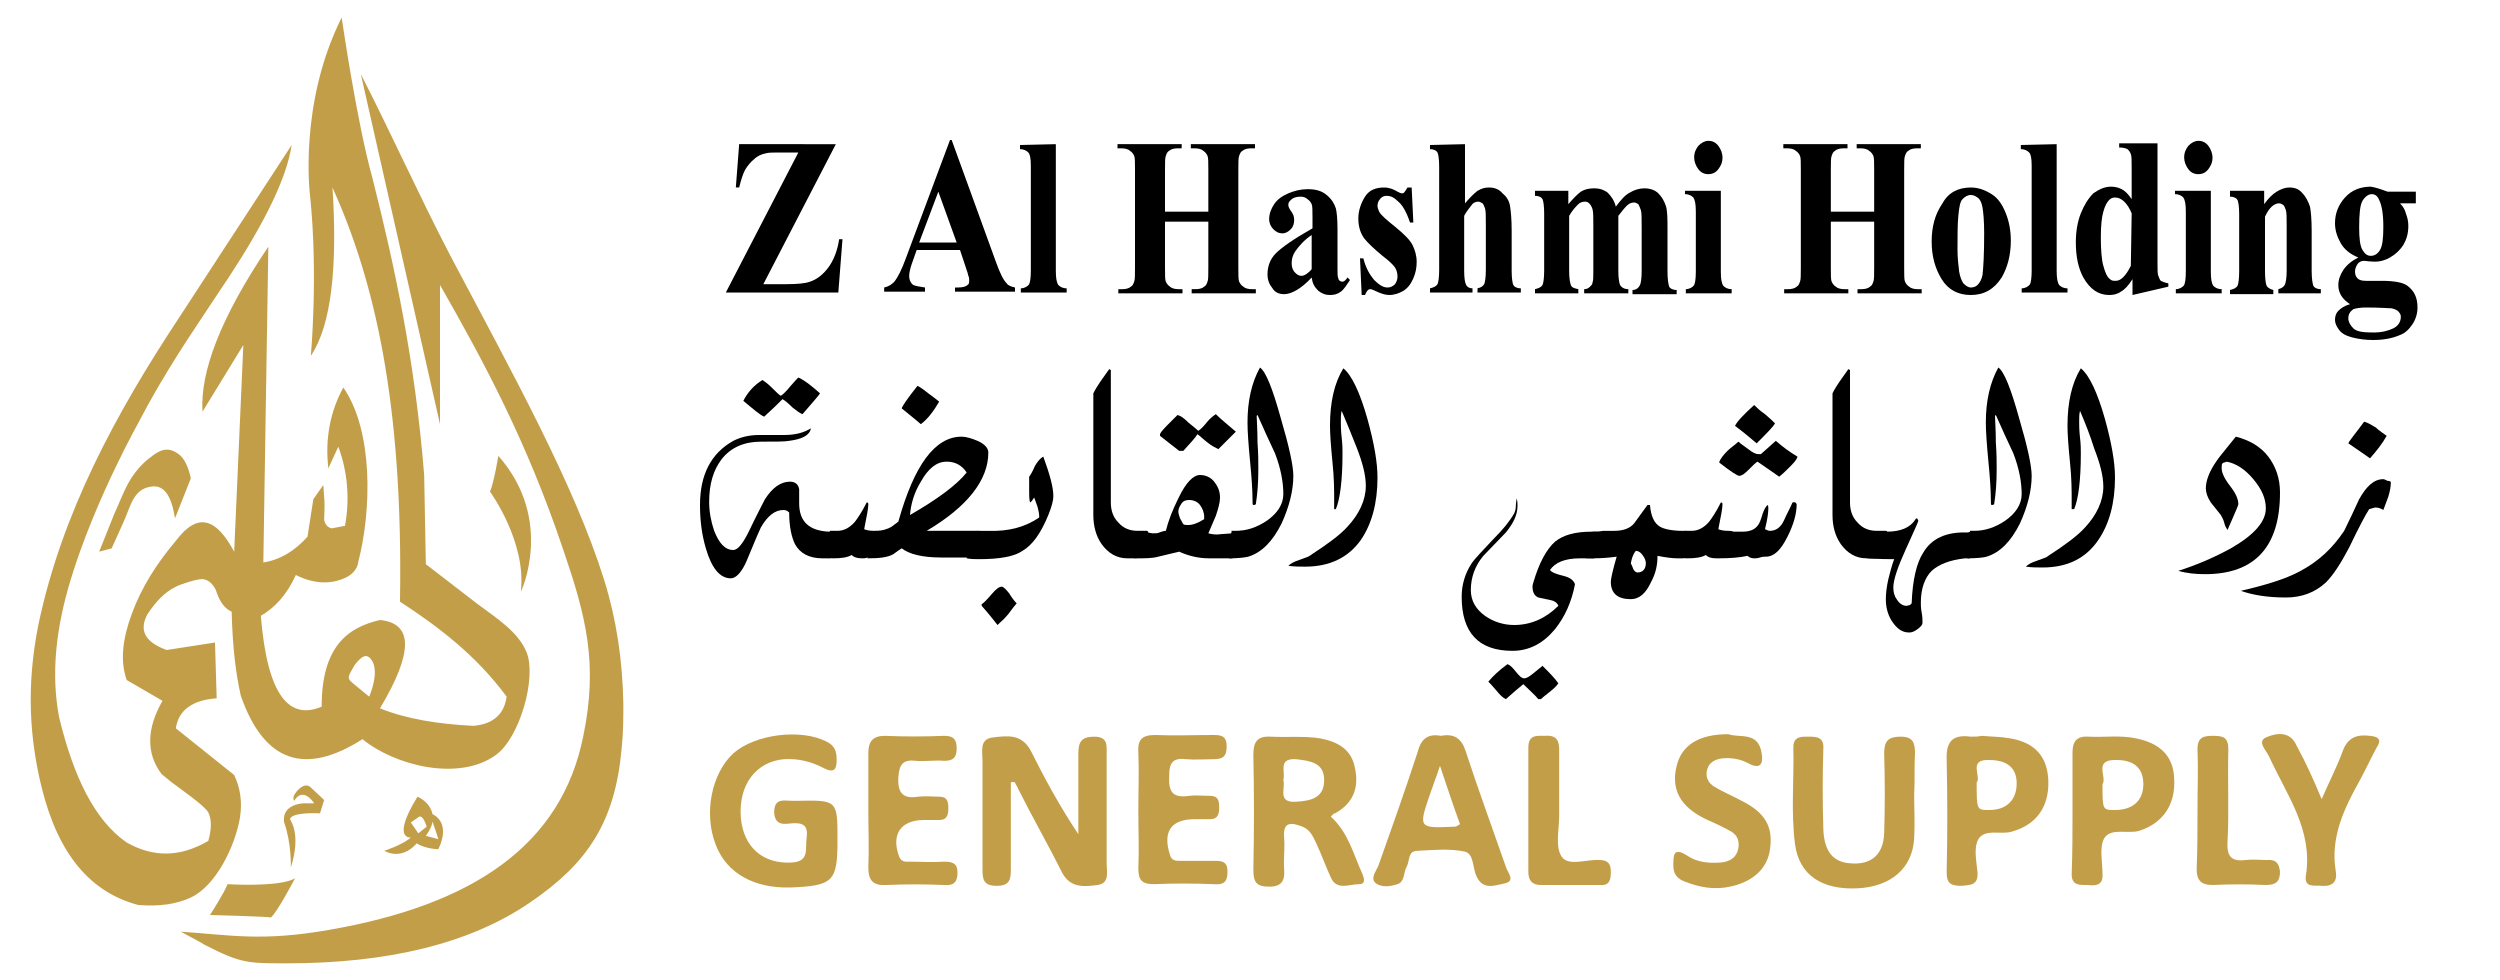 <?xml version="1.0" encoding="utf-8"?>
<!-- Generator: Adobe Illustrator 24.2.3, SVG Export Plug-In . SVG Version: 6.00 Build 0)  -->
<svg version="1.1" id="Layer_1" xmlns="http://www.w3.org/2000/svg" xmlns:xlink="http://www.w3.org/1999/xlink" x="0px" y="0px"
	 viewBox="0 0 300 117.6" style="enable-background:new 0 0 300 117.6;" xml:space="preserve">
<style type="text/css">
	.st0{fill-rule:evenodd;clip-rule:evenodd;fill:#C39E48;}
	.st1{fill:#C39E48;}
</style>
<g>
	<path d="M100.5,63.8V64c0,0.8-0.3,1.8-0.9,3h-0.9c-1.6,0-2.7-0.6-3.3-1.7c-0.4-0.8-0.7-2.1-0.7-3.8c-0.2-0.2-0.4-0.3-0.7-0.3
		c-1,0-1.9,0.7-2.7,2.1c-0.6,1.3-1.1,2.6-1.7,4s-1.3,2.1-1.9,2.1c-1.3,0-2.3-1.2-3-3.6c-0.5-1.7-0.7-3.4-0.7-5.2
		c0-3.6,1.3-6.2,4-7.7c0.8-0.4,1.8-0.7,3.1-0.7c0.3,0,0.8,0,1.5,0s1.1,0,1.5,0c1.4,0,2.4-0.3,3.2-0.8c-0.1,0.8-1,1.3-2.6,1.5
		C94.2,53,93.1,53,91.3,53c-2,0-3.6,0.7-4.7,2.1c-1,1.3-1.5,3-1.5,5.1c0,1.2,0.2,2.3,0.6,3.5C86.3,65.2,87,66,88,66
		c0.5,0,1.1-0.7,1.8-2.1c1.1-2.3,1.8-3.6,2-4c0.9-1.4,1.9-2.1,3-2.1c0.6,0,1,0.3,1.1,0.9c0,0,0,0.6,0,1.7c0,2.2,1.2,3.3,3.6,3.4
		C99.9,63.8,100.2,63.8,100.5,63.8z M98.4,47.2c-0.1,0.2-0.8,1-2.1,2.5c-0.3-0.1-0.7-0.4-1.2-0.8c-0.6-0.6-1-0.9-1.2-1
		c-0.5,0.5-1.2,1.2-2.2,2.1c-0.5-0.2-1.3-0.9-2.5-1.9c0.5-1,1.3-1.9,2.3-2.5c0.3,0.2,0.7,0.5,1.1,0.9c0.5,0.5,0.9,0.9,1.1,1
		c0.3-0.2,0.7-0.6,1.1-1.1c0.5-0.6,0.9-1,1-1.1C96.5,45.6,97.4,46.3,98.4,47.2z"/>
	<path d="M103.5,67c-0.6,0-1-0.1-1.3-0.4c-0.5,0.3-1.3,0.4-2.2,0.4c0,0-0.4,0-1.4-0.1c0.1-0.8,0.5-1.9,1-3.2c0.1,0,0.3,0,0.5,0
		s0.3,0,0.4,0c0.8,0,1.5-0.4,2.1-1.1c0.3-0.4,0.8-1.1,1.4-2.3c0.1,0,0.2,0,0.2,0.2c0,0.5-0.2,1.5-0.5,3c0.2,0.1,0.6,0.2,1.2,0.2
		s0.8,0.2,0.8,0.5c0,0.4-0.1,1-0.4,1.7c-0.2,0.7-0.4,1-0.5,1s-0.3,0-0.7,0C103.9,67,103.6,67,103.5,67z"/>
	<path d="M105,63.7c0.9,0,1.5-0.2,2-0.5c0.3-0.2,0.5-0.4,0.8-0.6c1.9-6.8,4.4-10.2,7.6-10.2c0.5,0,1.2,0.2,1.9,0.5
		c0.9,0.4,1.3,0.9,1.3,1.4c0,3.3-2.5,6.5-7.4,9.4h6c0.7,0,1.1,0.1,1.1,0.2c-0.1,1.1-0.5,2.1-1.1,3h-4.3c-2.2,0-3.8-0.4-4.7-1.1
		c-0.3,0.2-0.6,0.4-1,0.7c-0.7,0.4-1.7,0.5-3.1,0.5c0-0.4,0.1-0.9,0.4-1.7C104.8,64.3,105,63.8,105,63.7z M112.7,48.2
		c-0.7,1.2-1.4,2.1-2.2,2.7c0,0-0.8-0.7-2.3-1.9c0.1-0.3,0.7-1.2,1.9-2.7c0.4,0.2,0.8,0.5,1.3,0.9C112.2,47.8,112.6,48.1,112.7,48.2
		z M116,56.7c-0.6-0.9-1.4-1.3-2.4-1.3c-1.2,0-2.2,0.8-3.1,2.4c-0.8,1.3-1.2,2.7-1.3,4C112.5,59.9,114.8,58.2,116,56.7z"/>
	<path d="M117.5,67.1c-0.5,0-1,0-1.5-0.1c0.1-1.3,0.4-2.4,1.2-3.3h1.4c2.5,0.1,4.5-0.5,6.1-1.6v-0.2c0-0.3-0.1-0.7-0.2-1.1l-0.4-1.1
		c-0.2,0.3-0.3,0.5-0.5,0.6c-0.1-0.4-0.1-0.9-0.1-1.4v-1.7c0.1-0.1,0.4-0.6,0.7-1.3c0.3-0.5,0.6-0.9,1-1.1c0.8,2.2,1.2,3.7,1.2,4.7
		c0,0.6-0.2,1.3-0.6,2.3c-0.9,2.2-1.9,3.6-3.1,4.3C121.7,66.8,119.9,67.1,117.5,67.1z M122,72.4c-0.6,0.7-0.9,1.2-1.1,1.4
		c-0.4,0.5-0.9,0.9-1.2,1.2c-0.4-0.5-1-1.3-1.9-2.3v-0.2c0.2-0.1,0.6-0.5,1.2-1.2c0.5-0.6,0.9-0.9,1.2-0.9c0.2,0,0.5,0.3,0.9,0.8
		C121.4,71.7,121.7,72.1,122,72.4z"/>
	<path d="M136.4,67h-1.1c-1.3,0-2.3-0.6-3.1-1.7c-0.7-1-1-2.2-1-3.5c0-2.3,0-5,0-8.1c0-3,0-5.2,0-6.5c0.5-1,1.2-1.9,1.9-2.9l0.2,0.1
		c0,5.9,0,11.2,0,15.9c0,1,0.3,1.8,0.9,2.4c0.6,0.7,1.4,1,2.3,1c0,0,0.3,0,1.1,0c0.1,0,0.2,0.1,0.2,0.2
		C137.6,64.2,137.2,65.3,136.4,67z"/>
	<path d="M149,63.7c-0.3,1.6-0.7,2.7-1.1,3.3h-2.8c-1.3,0-2.5-0.3-3.6-0.8c-0.8,0.2-1.7,0.4-2.5,0.6c-0.7,0.2-1.6,0.2-2.5,0.2
		c-0.5,0-0.8-0.1-0.9-0.2c0.2-0.7,0.5-1.7,0.9-3c0.3,0,0.6,0,1,0.1c0.4,0,0.7,0.1,0.8,0.1c0.4,0,0.7,0,0.8-0.1
		c0.3-0.1,0.6-0.2,0.8-0.2c0.3-1.2,0.8-2.5,1.5-3.9c0.9-1.9,1.8-2.8,2.6-2.8c0.7,0,1.3,0.3,1.7,0.8s0.7,1.1,0.7,1.9
		c0,0.6-0.2,1.3-0.5,2.2c-0.3,0.7-0.6,1.4-0.9,2.1c0.4,0.1,0.9,0.2,1.5,0.1c1.1-0.1,1.6-0.1,1.4-0.1C148.5,63.7,148.8,63.7,149,63.7
		z M148.3,51.8c-0.5,0.5-1.2,1.2-2.1,2.1c-0.4-0.2-0.8-0.4-1.3-0.8c-0.4-0.3-0.8-0.7-1.2-1c-0.3,0.5-0.9,1.1-1.7,2h-0.5
		c-0.5-0.4-1.3-1-2.3-1.8c0-0.1,0-0.2,0-0.2c0-0.1,0.3-0.5,0.9-1.1c0.4-0.4,0.8-0.8,1.2-1.2c0.4,0.1,0.8,0.4,1.3,0.9
		c0.6,0.5,1,0.8,1.2,1c0.3-0.2,0.6-0.5,1-1s0.8-0.8,1.1-1C146.6,50.4,147.5,51.1,148.3,51.8L148.3,51.8z M144.5,62.3
		c0-0.1,0-0.2,0-0.3c0-0.5-0.2-1-0.5-1.4s-0.8-0.6-1.3-0.6c-0.4,0-0.7,0.1-0.9,0.4c-0.2,0.3-0.4,0.6-0.4,1c0,0.2,0.1,0.5,0.2,0.8
		c0.2,0.3,0.3,0.6,0.4,0.7c0.1,0.1,0.3,0.1,0.6,0.1C143.1,63,143.7,62.8,144.5,62.3z"/>
	<path d="M147.5,67l-0.1-0.5c0-0.4,0-0.8,0.1-1.4c0.2-0.8,0.3-1.3,0.3-1.4h0.5c1.3,0,2.5-0.4,3.7-1.2c1.3-0.9,2-2,2-3.2
		c0-1.4-0.3-3.1-1-4.9c-0.7-1.5-1.4-3-2.1-4.6l-0.1,0.1c0,0.5,0.1,1.6,0.1,3.2c0.1,1.3,0.1,2.4,0.1,3.2c0,1.6-0.1,2.9-0.3,4.2
		c-0.1,0.1-0.2,0.1-0.3,0.1s-0.1-0.2-0.1-0.7c0-1-0.1-2.6-0.3-4.6c-0.2-2.1-0.3-3.6-0.3-4.6c0-2.6,0.5-4.8,1.5-6.6
		c0.7,0.5,1.5,2.5,2.5,6.1c1,3.4,1.5,5.7,1.5,6.9c0,1.8-0.5,3.7-1.4,5.7c-1.1,2.2-2.4,3.5-4,4C149.4,66.9,148.6,67,147.5,67z"/>
	<path d="M161,49.3c-0.1,0.4-0.1,0.8-0.1,1.3c0,0.4,0,1,0.1,1.9c0.1,0.8,0.1,1.5,0.1,1.9c0,3.3-0.3,5.5-0.8,6.7h-0.2v-1.2
		c0-1,0-2.5-0.2-4.4c-0.2-2-0.3-3.5-0.3-4.4c0-2.8,0.5-5.1,1.6-6.9c1,0.8,2,2.9,2.9,6.1c0.8,2.9,1.2,5.2,1.2,7c0,3.1-0.7,5.6-2,7.5
		c-1.5,2.1-3.7,3.2-6.7,3.2c-0.6,0-1.3,0-2-0.1c0.3-0.3,0.7-0.5,1.3-0.7c0.8-0.3,1.2-0.4,1.4-0.6c2-1.3,3.5-2.4,4.4-3.4
		c1.4-1.5,2.2-3.2,2.2-4.9c0-1.3-0.4-2.8-1.1-4.6C162.2,52.2,161.6,50.7,161,49.3z"/>
	<path d="M192.4,64.2c0,0.5-0.1,1-0.4,1.4c-0.2,0.5-0.5,0.9-0.7,1.4h-1.7c-1.8,0-3,0.5-3.6,1.4c0.2,0.3,0.8,0.5,1.6,0.7
		s1.2,0.5,1.4,1c-0.4,2.1-1.2,3.9-2.4,5.4c-1.4,1.7-3.1,2.6-5.1,2.6c-4.1,0-6.1-2.2-6.1-6.5c0-1.4,0.4-2.8,1.2-4
		c0.4-0.6,1.3-1.5,2.6-2.9c1.2-1.2,2-2.2,2.5-3.1c0.1-0.2,0.2-0.5,0.2-0.9s0.1-0.7,0.1-0.9c0.1,0.3,0.1,0.6,0.1,0.9
		c0,1.1-0.5,2.1-1.4,3.2c-0.9,0.9-1.8,1.9-2.7,2.8c-1,1.2-1.5,2.6-1.5,4.1c0,1.3,0.6,2.3,1.7,3.1c1,0.7,2.2,1.1,3.5,1.1
		c2,0,3.8-0.8,5.3-2.3c-0.1-0.3-0.4-0.6-1-0.7c-0.9-0.2-1.4-0.3-1.4-0.3c-0.5-0.2-0.7-0.7-0.7-1.3c0-0.1,0-0.2,0.1-0.5
		c0.7-2.4,1.6-4,2.6-4.9c1-0.8,2.4-1.2,4.4-1.2C191.9,63.8,192.3,63.9,192.4,64.2z M187,82c-0.2,0.3-0.5,0.6-1,1s-0.9,0.7-1.1,0.9
		h-0.3c-0.4-0.5-1-1-1.8-1.8c-0.5,0.4-1.2,1-2.1,1.8c-0.4-0.2-0.7-0.5-1.1-1c-0.5-0.6-0.9-1-1-1.1c0.5-0.6,1.2-1.3,2.3-2.1
		c0.3,0.1,0.6,0.4,1,0.9s0.7,0.8,1,0.8s0.6-0.2,1.1-0.6c0.6-0.5,1-0.8,1.1-0.9C185.9,80.7,186.6,81.4,187,82z"/>
	<path d="M203.1,64c0,0.4-0.2,0.9-0.5,1.5c-0.4,0.7-0.6,1.2-0.6,1.5h-0.7c-0.6,0-1.4-0.1-2.4-0.3c0,1.1-0.2,2.1-0.8,3.2
		c-0.6,1.3-1.4,2-2.4,2c-1.6,0-2.4-0.7-2.4-2.1c0-0.3,0.2-1.3,0.7-3c-0.7,0.1-1.7,0.2-2.9,0.2c-0.6,0-0.9,0-1-0.1
		c0-0.5,0.1-1,0.3-1.6c0.2-0.5,0.4-1,0.7-1.5c0.3,0,0.7,0,1.3-0.1c0.6,0,1,0,1.3,0c1.1,0,1.9-0.3,2.4-0.9c0.5-0.7,1.1-1.5,1.6-2.2
		h0.3c0.1,1.3,0.5,2.2,1.2,2.6c0.5,0.3,1.5,0.5,2.7,0.5C202.8,63.7,203.1,63.8,203.1,64z M196.3,66.1L196.3,66.1
		c-0.4,0.5-0.5,1-0.6,1.5c0.1,0.2,0.2,0.4,0.3,0.7c0.1,0.2,0.3,0.4,0.5,0.4c0.6,0,1-0.4,1-1.1c0-0.3-0.1-0.6-0.4-1
		C196.9,66.3,196.6,66.1,196.3,66.1z"/>
	<path d="M206,67c-0.6,0-1-0.1-1.3-0.4c-0.5,0.3-1.3,0.4-2.2,0.4c0,0-0.4,0-1.4-0.1c0.1-0.8,0.5-1.9,1-3.2c0.1,0,0.3,0,0.5,0
		s0.3,0,0.4,0c0.8,0,1.5-0.4,2.1-1.1c0.3-0.4,0.8-1.1,1.4-2.3c0.1,0,0.2,0,0.2,0.2c0,0.5-0.2,1.5-0.5,3c0.2,0.1,0.6,0.2,1.2,0.2
		c0.6,0,0.8,0.2,0.8,0.5c0,0.4-0.1,1-0.4,1.7c-0.2,0.7-0.4,1-0.5,1s-0.3,0-0.7,0C206.3,67,206,67,206,67z"/>
	<path d="M215.6,60.5c0,1.2-0.4,2.5-1.1,3.9c-0.8,1.6-1.6,2.4-2.6,2.4c-0.2,0-0.4,0-0.7,0.1s-0.5,0.1-0.7,0.1
		c-0.3,0-0.6-0.1-0.8-0.3c-0.9,0.2-2,0.3-3.5,0.3c0.2-1,0.6-2.1,1.3-3.2c0.2,0,0.4,0,0.8,0c0.3,0,0.6,0,0.8,0c0.8,0,1.4-0.2,1.8-0.7
		c0.2-0.2,0.4-0.7,0.6-1.4c0.2-0.6,0.4-0.9,0.6-1.1c0.1,0.1,0.1,0.2,0.1,0.4c0,0.5-0.1,1.3-0.4,2.5c0.2,0.1,0.4,0.2,0.6,0.2
		c0.7,0,1.3-0.4,1.7-1.3c0.3-0.7,0.7-1.4,1-2.1C215.4,60.2,215.5,60.3,215.6,60.5z M215.7,54.8c-0.1,0.4-0.5,0.8-1,1.3
		c-0.4,0.4-0.8,0.8-1.2,1.1c-0.6-0.4-1.4-1-2.6-1.8c-0.2,0.1-0.5,0.4-1.1,1c-0.5,0.5-0.8,0.7-1.1,0.7c-0.2,0-1-0.5-2.4-1.6
		c0.1-0.4,0.5-0.9,1-1.4c0.4-0.4,0.9-0.7,1.3-1.1c0.1,0.1,0.5,0.4,1.2,0.9c0.5,0.4,0.9,0.6,1.2,0.6h0.3c0.1-0.1,0.7-0.6,1.8-1.6
		C213.9,53.6,214.7,54.2,215.7,54.8z M213,50.8c-0.2,0.4-1,1.2-2.2,2.4c-0.6-0.5-1.4-1.2-2.6-2.1c0.3-0.6,1.1-1.4,2.3-2.5
		c0.3,0.3,0.7,0.7,1.3,1.1C212.4,50.2,212.8,50.6,213,50.8z"/>
	<path d="M225.1,67H224c-1.3,0-2.3-0.6-3.1-1.7c-0.7-1-1-2.2-1-3.5c0-2.3,0-5,0-8.1c0-3,0-5.2,0-6.5c0.5-1,1.2-1.9,1.9-2.9l0.2,0.1
		c0,5.9,0,11.2,0,15.9c0,1,0.3,1.8,0.9,2.4c0.6,0.7,1.4,1,2.3,1c0,0,0.3,0,1.1,0c0.1,0,0.2,0.1,0.2,0.2
		C226.4,64.2,226,65.3,225.1,67z"/>
	<path d="M237.4,63.8c0,0.4-0.4,1.4-1,3.2h-0.6c-1.8,0.2-3.1,0.7-4,1.5c-0.8,0.8-1.3,2.1-1.3,3.8c0,0.3,0,0.7,0.1,1.2
		s0.1,0.9,0.1,1.2c0,0.3-0.2,0.5-0.6,0.8c-0.4,0.3-0.7,0.4-1,0.4c-0.9,0-1.5-0.5-2.1-1.4c-0.5-0.8-0.7-1.7-0.7-2.6
		c0-0.7,0.1-1.5,0.3-2.4c0.2-0.8,0.4-1.6,0.7-2.4c-0.6,0-1.7,0-3.2-0.1c0-0.4,0.3-1.5,0.9-3.2c0.2,0,0.4,0,0.7,0s0.6,0,0.7,0
		c1.7,0,2.8-0.5,3.4-1.4c0.1-0.2,0.2-0.2,0.2-0.2c0.1,0,0.1,0.1,0.2,0.3c0,0.1-0.5,1.2-1.5,3.4s-1.5,3.7-1.5,4.6
		c0,0.5,0.1,1,0.4,1.4c0.3,0.5,0.7,0.8,1.2,0.8l0.4-0.1l0.2-0.2c0.1-2.8,0.6-4.9,1.4-6.1c1-1.7,2.8-2.5,5.3-2.4
		C236.9,63.7,237.2,63.7,237.4,63.8z"/>
	<path d="M236.1,67l-0.1-0.5c0-0.4,0-0.8,0.1-1.4c0.2-0.8,0.3-1.3,0.3-1.4h0.5c1.3,0,2.5-0.4,3.7-1.2c1.3-0.9,2-2,2-3.2
		c0-1.4-0.3-3.1-1-4.9c-0.7-1.5-1.4-3-2.1-4.6l-0.1,0.1c0,0.5,0.1,1.6,0.1,3.2c0.1,1.3,0.1,2.4,0.1,3.2c0,1.6-0.1,2.9-0.3,4.2
		c-0.1,0.1-0.2,0.1-0.3,0.1s-0.1-0.2-0.1-0.7c0-1-0.1-2.6-0.3-4.6c-0.2-2.1-0.3-3.6-0.3-4.6c0-2.6,0.5-4.8,1.5-6.6
		c0.7,0.5,1.5,2.5,2.5,6.1c1,3.4,1.5,5.7,1.5,6.9c0,1.8-0.5,3.7-1.4,5.7c-1.1,2.2-2.4,3.5-4,4C238.1,66.9,237.2,67,236.1,67z"/>
	<path d="M249.6,49.3c-0.1,0.4-0.1,0.8-0.1,1.3c0,0.4,0,1,0.1,1.9c0.1,0.8,0.1,1.5,0.1,1.9c0,3.3-0.3,5.5-0.8,6.7h-0.3v-1.2
		c0-1,0-2.5-0.2-4.4c-0.2-2-0.3-3.5-0.3-4.4c0-2.8,0.5-5.1,1.6-6.9c1,0.8,2,2.9,2.9,6.1c0.8,2.9,1.2,5.2,1.2,7c0,3.1-0.7,5.6-2,7.5
		c-1.5,2.2-3.7,3.3-6.7,3.3c-0.6,0-1.3,0-2-0.1c0.3-0.3,0.7-0.5,1.3-0.7c0.8-0.3,1.2-0.4,1.4-0.6c2-1.3,3.5-2.4,4.4-3.4
		c1.4-1.5,2.2-3.2,2.2-4.9c0-1.3-0.4-2.8-1.1-4.6C250.8,52.2,250.2,50.7,249.6,49.3z"/>
	<path d="M273.6,59.1c0,6.5-3,9.8-9,9.8c-1.1,0-2.2-0.1-3.2-0.4c2.2-0.7,4.3-1.6,6.3-2.7c2.8-1.6,4.2-3.2,4.2-4.8
		c0-1.2-0.5-2.3-1.5-3.5s-2.1-1.9-3.2-2.1c-0.2,0.1-0.4,0.1-0.5,0.2s-0.1,0.3-0.1,0.6c0,0.5,0.3,1.2,1,2.1c0.7,0.9,1,1.6,1,2.2
		c0,0.1-0.2,0.6-0.6,1.5s-0.6,1.4-0.7,1.6c-0.1-0.2-0.3-0.4-0.4-0.9c-0.1-0.4-0.3-0.7-0.4-0.9c-0.4-0.5-0.8-1-1.2-1.5
		c-0.4-0.6-0.6-1.2-0.6-1.7c0-0.9,0.4-2,1.3-3.3c0.4-0.6,1.2-1.5,2.3-2.9c1.6,0.4,3,1.2,3.9,2.4S273.6,57.4,273.6,59.1z"/>
	<path d="M286.9,57.9c0,0.5-0.1,1-0.3,1.7c-0.2,0.5-0.4,1.1-0.6,1.6c-0.3-0.2-0.6-0.3-1-0.3l-0.7,0.2c-0.4,0.6-1.2,2.1-2.4,4.6
		c-1,1.9-1.9,3.3-2.8,4.2c-1.3,1.2-2.9,1.8-4.8,1.8c-2.2,0-4-0.3-5.4-0.8c3-0.7,5.3-1.4,7-2.3c2.3-1.2,4-2.8,5.4-4.9
		c0.6-1.2,1.2-2.5,1.8-3.8c0.9-1.6,1.8-2.4,2.9-2.4c0.1,0,0.3,0.1,0.5,0.2C286.8,57.7,286.9,57.8,286.9,57.9z M286.4,52.3
		c-0.5,0.9-1.2,1.8-2,2.7c-0.4-0.3-1.3-0.9-2.6-1.8c0.1-0.3,0.8-1.1,1.9-2.6c0.4,0.1,0.9,0.4,1.4,0.7C285.5,51.7,286,52,286.4,52.3z
		"/>
</g>
<g>
	<g>
		<path d="M100.3,17.3l-8.7,16.8h2.8c1.3,0,2.3-0.1,2.8-0.3c0.9-0.3,1.6-0.9,2.2-1.7s1.1-2,1.3-3.4h0.4l-0.5,6.4H87.1l8.7-16.8h-2.2
			c-0.8,0-1.4,0-1.7,0.1c-0.5,0.1-1,0.3-1.4,0.7c-0.4,0.3-0.8,0.8-1.1,1.3c-0.3,0.6-0.5,1.3-0.7,2.1h-0.4l0.4-5.2
			C88.7,17.3,100.3,17.3,100.3,17.3z"/>
		<path d="M115.2,30H110l-0.6,1.7c-0.2,0.6-0.3,1.1-0.3,1.4c0,0.5,0.2,0.9,0.5,1.1c0.2,0.1,0.7,0.2,1.4,0.3V35h-4.9v-0.5
			c0.5-0.1,1-0.4,1.3-0.8c0.3-0.4,0.8-1.3,1.3-2.7l5.3-14.2h0.2l5.3,14.6c0.5,1.4,0.9,2.2,1.3,2.6c0.2,0.3,0.6,0.4,1,0.5V35h-7.2
			v-0.5h0.3c0.6,0,1-0.1,1.2-0.3c0.2-0.1,0.2-0.3,0.2-0.6c0-0.2,0-0.3-0.1-0.5c0-0.1-0.1-0.4-0.3-1L115.2,30z M114.8,29.1l-2.2-6.1
			l-2.3,6.1H114.8z"/>
		<path d="M126.7,17.3v15.2c0,0.9,0.1,1.4,0.3,1.7c0.2,0.2,0.5,0.4,1,0.4v0.5h-5.5v-0.5c0.4,0,0.8-0.2,1-0.5
			c0.1-0.2,0.2-0.7,0.2-1.6V19.9c0-0.9-0.1-1.4-0.3-1.6c-0.2-0.2-0.5-0.4-1-0.4v-0.5L126.7,17.3L126.7,17.3z"/>
		<path d="M139.8,26.6v5.5c0,0.9,0,1.5,0.1,1.7s0.2,0.4,0.5,0.6c0.2,0.2,0.6,0.3,1,0.3h0.5v0.5h-7.7v-0.5h0.5c0.4,0,0.8-0.1,1-0.3
			c0.2-0.1,0.3-0.3,0.4-0.6c0.1-0.2,0.1-0.8,0.1-1.7V20.4c0-0.9,0-1.5-0.1-1.7s-0.2-0.4-0.5-0.6c-0.2-0.2-0.6-0.3-1-0.3h-0.5v-0.5
			h7.7v0.5h-0.5c-0.4,0-0.8,0.1-1,0.3c-0.2,0.1-0.3,0.3-0.4,0.6c-0.1,0.2-0.1,0.8-0.1,1.7v5h5.2v-5c0-0.9,0-1.5-0.1-1.7
			s-0.2-0.4-0.5-0.6c-0.2-0.2-0.6-0.3-1-0.3h-0.5v-0.5h7.7v0.5h-0.5c-0.4,0-0.8,0.1-1,0.3c-0.2,0.1-0.3,0.3-0.4,0.6
			c-0.1,0.2-0.1,0.8-0.1,1.7v11.7c0,0.9,0,1.5,0.1,1.7s0.2,0.4,0.5,0.6c0.2,0.2,0.6,0.3,1,0.3h0.5v0.5H143v-0.5h0.5
			c0.4,0,0.8-0.1,1-0.3c0.2-0.1,0.3-0.3,0.4-0.6c0.1-0.2,0.1-0.8,0.1-1.7v-5.5C145,26.6,139.8,26.6,139.8,26.6z"/>
		<path d="M157.4,33.3c-1.2,1.3-2.4,2-3.3,2c-0.6,0-1.1-0.2-1.4-0.7c-0.4-0.5-0.6-1-0.6-1.7c0-0.9,0.3-1.8,1-2.5s2.1-1.7,4.4-3v-1.2
			c0-0.9,0-1.5-0.1-1.7s-0.2-0.4-0.5-0.6c-0.2-0.2-0.5-0.3-0.8-0.3c-0.5,0-0.9,0.1-1.2,0.4c-0.2,0.2-0.3,0.3-0.3,0.6
			c0,0.2,0.1,0.4,0.3,0.7c0.3,0.4,0.4,0.7,0.4,1.1s-0.1,0.8-0.4,1.1s-0.6,0.5-1,0.5c-0.5,0-0.8-0.2-1.1-0.5s-0.5-0.7-0.5-1.2
			c0-0.6,0.2-1.2,0.6-1.8c0.4-0.6,1-1,1.7-1.3s1.5-0.5,2.3-0.5c1,0,1.7,0.2,2.3,0.7s0.9,1,1.1,1.6c0.1,0.4,0.2,1.2,0.2,2.5v4.8
			c0,0.6,0,0.9,0.1,1.1c0,0.1,0.1,0.3,0.2,0.3c0.1,0.1,0.2,0.1,0.3,0.1c0.2,0,0.4-0.2,0.6-0.5l0.3,0.3c-0.4,0.6-0.7,1.1-1.1,1.4
			c-0.4,0.3-0.8,0.4-1.3,0.4c-0.6,0-1-0.2-1.4-0.5C157.7,34.4,157.5,34,157.4,33.3z M157.4,32.3v-4.1c-0.9,0.6-1.5,1.3-2,2
			c-0.3,0.5-0.4,0.9-0.4,1.4c0,0.4,0.1,0.8,0.4,1.1c0.2,0.2,0.4,0.4,0.8,0.4C156.5,33.1,157,32.8,157.4,32.3z"/>
		<path d="M169.4,22.5l0.2,4.2h-0.4c-0.4-1.2-0.9-2.1-1.4-2.5c-0.5-0.5-0.9-0.7-1.4-0.7c-0.3,0-0.6,0.1-0.8,0.4
			c-0.2,0.2-0.3,0.5-0.3,0.8c0,0.2,0.1,0.5,0.2,0.7c0.2,0.4,0.9,1,1.9,1.8c1.1,0.9,1.8,1.6,2.1,2.2s0.5,1.3,0.5,2
			c0,0.7-0.1,1.3-0.4,2s-0.7,1.2-1.2,1.5s-1.1,0.5-1.7,0.5c-0.5,0-1.1-0.2-1.9-0.6c-0.2-0.1-0.4-0.1-0.4-0.1c-0.2,0-0.4,0.2-0.6,0.7
			h-0.4l-0.2-4.4h0.4c0.3,1.2,0.8,2,1.3,2.6c0.6,0.6,1.1,0.9,1.6,0.9c0.3,0,0.6-0.1,0.9-0.4c0.2-0.3,0.3-0.6,0.3-0.9
			c0-0.4-0.1-0.8-0.3-1.1s-0.7-0.8-1.5-1.4c-1.1-0.9-1.8-1.6-2.2-2.1c-0.5-0.7-0.7-1.5-0.7-2.4s0.3-1.8,0.8-2.6s1.3-1.1,2.3-1.1
			c0.6,0,1.1,0.2,1.6,0.5c0.2,0.1,0.4,0.2,0.5,0.2s0.2,0,0.3-0.1s0.2-0.3,0.4-0.6C168.9,22.5,169.4,22.5,169.4,22.5z"/>
		<path d="M175.8,17.3v7.1c0.6-0.7,1.1-1.2,1.5-1.5c0.5-0.3,0.9-0.4,1.4-0.4c0.6,0,1.2,0.2,1.6,0.7c0.5,0.4,0.8,0.9,0.9,1.5
			c0.1,0.6,0.2,1.6,0.2,3v4.8c0,0.9,0.1,1.5,0.2,1.7c0.1,0.2,0.4,0.4,0.9,0.4v0.5h-5.2v-0.5c0.4-0.1,0.6-0.2,0.8-0.5
			c0.1-0.2,0.2-0.8,0.2-1.7v-5.5c0-1,0-1.6-0.1-1.9s-0.2-0.5-0.3-0.6c-0.2-0.1-0.3-0.2-0.5-0.2c-0.3,0-0.6,0.1-0.8,0.4
			s-0.6,0.7-0.9,1.3v6.6c0,0.9,0.1,1.4,0.2,1.6c0.1,0.3,0.4,0.5,0.8,0.5v0.5h-5.1v-0.5c0.4-0.1,0.7-0.2,0.9-0.5
			c0.1-0.2,0.2-0.8,0.2-1.7V20c0-0.9-0.1-1.5-0.2-1.7c-0.1-0.2-0.4-0.4-0.9-0.4v-0.5L175.8,17.3L175.8,17.3z"/>
		<path d="M188.2,22.9v1.6c0.6-0.7,1.1-1.2,1.5-1.5c0.5-0.3,1-0.4,1.6-0.4c0.7,0,1.2,0.2,1.6,0.5c0.4,0.4,0.8,0.9,1,1.7
			c0.6-0.8,1.1-1.4,1.7-1.7c0.5-0.3,1.1-0.5,1.7-0.5c0.7,0,1.3,0.2,1.7,0.6s0.7,0.9,0.9,1.5s0.2,1.6,0.2,2.9v5
			c0,0.9,0.1,1.5,0.2,1.8c0.1,0.2,0.4,0.4,0.9,0.4v0.5h-5.3v-0.5c0.4,0,0.7-0.2,0.9-0.6c0.1-0.2,0.2-0.8,0.2-1.6v-5.3
			c0-1.1,0-1.8-0.1-2.1c-0.1-0.3-0.2-0.5-0.3-0.7c-0.2-0.1-0.3-0.2-0.5-0.2c-0.3,0-0.6,0.1-0.9,0.4s-0.6,0.7-1,1.2v6.6
			c0,0.9,0.1,1.4,0.2,1.7c0.2,0.3,0.5,0.5,1,0.5v0.5h-5.3v-0.5c0.3,0,0.5-0.1,0.7-0.3s0.3-0.3,0.3-0.5c0.1-0.2,0.1-0.7,0.1-1.4v-5.3
			c0-1.1,0-1.8-0.1-2.1c-0.1-0.3-0.2-0.5-0.4-0.7s-0.4-0.2-0.5-0.2c-0.3,0-0.6,0.1-0.8,0.3c-0.3,0.3-0.7,0.7-1.1,1.4v6.6
			c0,0.9,0.1,1.4,0.2,1.7c0.1,0.3,0.4,0.4,0.9,0.5v0.5h-5.2v-0.5c0.4-0.1,0.7-0.2,0.9-0.5c0.1-0.2,0.2-0.8,0.2-1.7v-6.9
			c0-0.9-0.1-1.5-0.2-1.7c-0.1-0.2-0.4-0.4-0.9-0.4v-0.6C184.2,22.9,188.2,22.9,188.2,22.9z"/>
		<path d="M206.5,22.9v9.7c0,0.9,0.1,1.4,0.3,1.7c0.2,0.2,0.5,0.4,1,0.4v0.5h-5.5v-0.5c0.4,0,0.8-0.2,1-0.5c0.1-0.2,0.2-0.7,0.2-1.6
			v-7.2c0-0.9-0.1-1.4-0.3-1.7c-0.2-0.2-0.5-0.4-1-0.4v-0.4C202.2,22.9,206.5,22.9,206.5,22.9z M205,16.9c0.5,0,0.9,0.2,1.2,0.6
			s0.5,0.9,0.5,1.4c0,0.6-0.2,1-0.5,1.4s-0.7,0.6-1.2,0.6s-0.9-0.2-1.2-0.6s-0.5-0.9-0.5-1.4c0-0.6,0.2-1,0.5-1.4
			C204.2,17.1,204.6,16.9,205,16.9z"/>
		<path d="M219.7,26.6v5.5c0,0.9,0,1.5,0.1,1.7s0.2,0.4,0.5,0.6c0.2,0.2,0.6,0.3,1,0.3h0.5v0.5h-7.7v-0.5h0.5c0.4,0,0.8-0.1,1-0.3
			c0.2-0.1,0.3-0.3,0.4-0.6c0.1-0.2,0.1-0.8,0.1-1.7V20.4c0-0.9,0-1.5-0.1-1.7s-0.2-0.4-0.5-0.6c-0.2-0.2-0.6-0.3-1-0.3H214v-0.5
			h7.7v0.5h-0.5c-0.4,0-0.8,0.1-1,0.3c-0.2,0.1-0.3,0.3-0.4,0.6c-0.1,0.2-0.1,0.8-0.1,1.7v5h5.2v-5c0-0.9,0-1.5-0.1-1.7
			s-0.2-0.4-0.5-0.6c-0.2-0.2-0.6-0.3-1-0.3h-0.5v-0.5h7.7v0.5H230c-0.4,0-0.8,0.1-1,0.3c-0.2,0.1-0.3,0.3-0.4,0.6
			c-0.1,0.2-0.1,0.8-0.1,1.7v11.7c0,0.9,0,1.5,0.1,1.7s0.2,0.4,0.5,0.6c0.2,0.2,0.6,0.3,1,0.3h0.5v0.5h-7.7v-0.5h0.5
			c0.4,0,0.8-0.1,1-0.3c0.2-0.1,0.3-0.3,0.4-0.6c0.1-0.2,0.1-0.8,0.1-1.7v-5.5C224.9,26.6,219.7,26.6,219.7,26.6z"/>
		<path d="M236.5,22.5c0.9,0,1.7,0.3,2.5,0.8s1.3,1.3,1.7,2.3s0.6,2.1,0.6,3.3c0,1.7-0.4,3.2-1.1,4.4c-0.9,1.4-2.1,2.1-3.7,2.1
			c-1.5,0-2.7-0.6-3.5-1.9c-0.8-1.3-1.2-2.8-1.2-4.5c0-1.8,0.4-3.3,1.3-4.6C233.8,23.1,235,22.5,236.5,22.5z M236.5,23.4
			c-0.4,0-0.7,0.2-1,0.5s-0.4,1-0.5,2s-0.1,2.4-0.1,4.1c0,0.9,0.1,1.8,0.2,2.6c0.1,0.6,0.3,1.1,0.5,1.4c0.3,0.3,0.6,0.5,0.9,0.5
			c0.3,0,0.6-0.1,0.8-0.3c0.3-0.3,0.5-0.7,0.6-1.2c0.1-0.8,0.2-2.5,0.2-5c0-1.5-0.1-2.5-0.2-3.1c-0.1-0.6-0.3-1-0.6-1.2
			C237,23.5,236.8,23.4,236.5,23.4z"/>
		<path d="M246.8,17.3v15.2c0,0.9,0.1,1.4,0.3,1.7c0.2,0.2,0.5,0.4,1,0.4v0.5h-5.5v-0.5c0.4,0,0.8-0.2,1-0.5
			c0.1-0.2,0.2-0.7,0.2-1.6V19.9c0-0.9-0.1-1.4-0.3-1.6s-0.5-0.4-1-0.4v-0.5L246.8,17.3L246.8,17.3z"/>
		<path d="M258.9,17.3v14.1c0,1,0,1.5,0.1,1.7c0.1,0.3,0.2,0.5,0.3,0.6c0.2,0.1,0.4,0.2,0.9,0.3v0.4l-4.3,1v-1.9
			c-0.5,0.8-1,1.3-1.4,1.5c-0.4,0.3-0.9,0.4-1.4,0.4c-1.3,0-2.3-0.7-3.1-2.1c-0.6-1.1-0.9-2.5-0.9-4.2c0-1.3,0.2-2.5,0.6-3.5
			c0.4-1,0.9-1.8,1.5-2.4c0.7-0.5,1.4-0.8,2.1-0.8c0.5,0,0.9,0.1,1.3,0.3c0.4,0.2,0.8,0.6,1.2,1.2v-3.7c0-0.9,0-1.5-0.1-1.7
			c-0.1-0.3-0.2-0.4-0.4-0.6c-0.2-0.1-0.5-0.2-1-0.2v-0.5h4.6V17.3L258.9,17.3z M255.8,25.6c-0.5-1.2-1.2-1.9-2-1.9
			c-0.3,0-0.5,0.1-0.7,0.3c-0.3,0.3-0.5,0.7-0.7,1.4s-0.3,1.7-0.3,3.1c0,1.5,0.1,2.7,0.3,3.4s0.4,1.3,0.8,1.6
			c0.2,0.2,0.4,0.2,0.7,0.2c0.6,0,1.2-0.6,1.8-1.8L255.8,25.6L255.8,25.6z"/>
		<path d="M265.3,22.9v9.7c0,0.9,0.1,1.4,0.3,1.7c0.2,0.2,0.5,0.4,1,0.4v0.5h-5.5v-0.5c0.4,0,0.8-0.2,1-0.5c0.1-0.2,0.2-0.7,0.2-1.6
			v-7.2c0-0.9-0.1-1.4-0.3-1.7c-0.2-0.2-0.5-0.4-1-0.4v-0.4C261,22.9,265.3,22.9,265.3,22.9z M263.8,16.9c0.5,0,0.9,0.2,1.2,0.6
			c0.3,0.4,0.5,0.9,0.5,1.4c0,0.6-0.2,1-0.5,1.4s-0.7,0.6-1.2,0.6s-0.9-0.2-1.2-0.6c-0.3-0.4-0.5-0.9-0.5-1.4c0-0.6,0.2-1,0.5-1.4
			C263,17.1,263.4,16.9,263.8,16.9z"/>
		<path d="M271.7,22.9v1.6c0.5-0.7,1-1.2,1.5-1.5s1-0.5,1.5-0.5c0.7,0,1.2,0.2,1.6,0.7c0.4,0.4,0.7,1,0.9,1.6
			c0.1,0.5,0.2,1.5,0.2,2.9v4.8c0,0.9,0.1,1.5,0.2,1.8c0.1,0.2,0.4,0.4,0.9,0.4v0.5h-5.1v-0.5c0.4-0.1,0.7-0.3,0.8-0.6
			c0.1-0.2,0.2-0.8,0.2-1.6v-5.4c0-1,0-1.6-0.1-1.9s-0.2-0.5-0.3-0.6c-0.2-0.1-0.3-0.2-0.5-0.2c-0.6,0-1.2,0.5-1.7,1.6v6.6
			c0,0.9,0.1,1.5,0.2,1.7s0.4,0.4,0.8,0.5v0.5h-5.2v-0.5c0.4-0.1,0.7-0.2,0.9-0.5c0.1-0.2,0.2-0.8,0.2-1.7v-6.9
			c0-0.9-0.1-1.5-0.2-1.7s-0.4-0.4-0.9-0.4v-0.7C267.6,22.9,271.7,22.9,271.7,22.9z"/>
		<path d="M286.5,23h3.4v1.4H288c0.4,0.4,0.6,0.8,0.7,1.2c0.2,0.5,0.3,1,0.3,1.5c0,0.9-0.2,1.6-0.6,2.3c-0.4,0.6-0.9,1.1-1.6,1.5
			s-1.3,0.5-1.8,0.5c0,0-0.5,0-1.3-0.1c-0.3,0-0.6,0.1-0.8,0.4c-0.2,0.3-0.3,0.6-0.3,0.9s0.1,0.6,0.3,0.8c0.2,0.2,0.5,0.3,1,0.3h1.9
			c1.5,0,2.6,0.2,3.1,0.6c0.8,0.6,1.2,1.4,1.2,2.6c0,0.7-0.2,1.4-0.6,2s-0.9,1.1-1.5,1.3c-0.9,0.4-2,0.6-3.2,0.6
			c-0.9,0-1.7-0.1-2.5-0.3s-1.3-0.5-1.6-0.9c-0.3-0.4-0.5-0.8-0.5-1.2s0.1-0.8,0.4-1.1s0.7-0.6,1.4-0.8c-0.9-0.6-1.4-1.3-1.4-2.3
			c0-0.6,0.2-1.2,0.6-1.8c0.4-0.6,1-1.1,1.8-1.5c-1-0.4-1.7-1-2.1-1.7s-0.7-1.5-0.7-2.4c0-1.2,0.4-2.2,1.2-3.1
			c0.8-0.9,1.9-1.3,3.1-1.3C285.1,22.5,285.7,22.7,286.5,23z M283.9,36.9c-0.7,0-1.2,0.1-1.5,0.2c-0.4,0.3-0.6,0.6-0.6,1.1
			c0,0.4,0.2,0.8,0.6,1.2s1.2,0.5,2.4,0.5c1,0,1.8-0.2,2.4-0.5s0.9-0.8,0.9-1.4c0-0.2-0.1-0.4-0.2-0.5c-0.2-0.3-0.5-0.4-0.9-0.5
			C286.7,37,285.7,36.9,283.9,36.9z M284.6,23.3c-0.4,0-0.8,0.3-1.1,0.8c-0.3,0.5-0.4,1.6-0.4,3.2c0,1.3,0.1,2.2,0.4,2.7
			s0.6,0.7,1,0.7s0.8-0.2,1.1-0.7c0.3-0.5,0.4-1.4,0.4-2.8c0-1.6-0.2-2.6-0.5-3.2C285.3,23.5,285,23.3,284.6,23.3z"/>
	</g>
</g>
<g>
	<path class="st0" d="M42.6,82.2l1.7,1.4c0,0,1.3-2.9,0.3-4.4c-0.6-0.8-1.1-0.5-1.8,0.3c-0.3,0.3-0.5,0.8-0.7,1.1
		C41.6,81.5,41.9,81.6,42.6,82.2 M37.3,42.7c0,0,0.9-9.8-0.1-19.3c0,0-1.4-10.9,3.8-21.3c0,0,1.8,12.5,3.7,19.3
		c2.7,10.7,5.1,21.9,6.2,35.6l0.2,10.7l6.1,4.7c2.4,1.8,5,3.4,6,5.9c1.2,3-0.8,10.2-3.7,12.3c-4.4,3.2-12.1,1.3-16-1.9
		c-6.9,4.4-11.8,2.8-14.6-5.2c-0.6-2.6-1-5.9-1.1-10.1c-0.7-0.3-1.4-1-1.9-2.6c-0.4-0.8-0.9-1.2-1.5-1.3c-0.6-0.1-2.7,0.6-3.3,0.9
		c-1.4,0.7-2.4,1.8-3.4,3.3c-1.1,2-0.2,3.4,2.3,4.3l5.8-0.9l0.2,6.7c-3,0.2-4.6,1.5-4.9,3.6l7,5.6c0.7,1.5,1,3.1,0.7,5.1
		c-0.6,3.5-2.9,8.2-5.9,9.6c-1.7,0.8-3.8,1.1-6.3,0.9c-5.7-1.5-9.6-6-11.6-14.1c-1.4-5.7-1.9-12-0.4-19.5
		c2.8-13.4,9.3-25.4,16.9-36.9L35,17.4c-0.6,4-3.3,9.4-7.5,15.8c-3.5,5.3-6.6,9.7-9.7,15.3c-1.3,2.4-2.6,4.8-3.7,7.1
		c-2.1,4.3-4.2,9.3-5.6,13.9c-1.8,5.9-2.4,11.4-1.4,16.6c1.7,7,4.2,12.3,8.1,15c3.2,1.8,6.4,1.8,9.8-0.2c0.4-1.4,0.4-2.6,0-3.4
		s-3.6-3-4.5-3.7l-1.1-0.9c-1.9-2.5-1.8-5.5,0.1-8.8l-4.3-2.5c-0.8-2.3-0.5-4.9,0.6-7.9c1.2-3.3,3.1-6.2,5.3-8.8
		c2.7-3.6,4.9-2.6,7,1.3l1.1-24.8l-4.9,8c-0.3-4.7,2.1-11.2,7.9-19.8l-0.6,37.9c1.9-0.3,3.7-1.3,5.3-3.1l0.7-4.5l1.2-1.7l0.1,1.5
		c0.1,0.8,0,2.1,0,2.7c0.1,0.5,0.4,0.9,0.9,1l1.6-0.3c0.6-3.3,0.3-6.5-0.8-9.5l-1.2,2.6c-0.4-3.5,0.2-6.8,1.8-9.7
		c3.6,5.2,3.4,14.7,1.8,20.9c-0.1,0.8-0.6,1.4-1.3,1.8c-1.7,0.9-3.8,1-6.2-0.2c-1.1,2.4-2.5,3.9-4.2,4.9c0.8,9.8,3.5,12.5,7.3,10.9
		c0-7.2,3.1-9.5,7-10.4c4,0.4,4,3.9,0,10.6c3.2,1.3,7.1,1.9,11.2,2.1c2.4-0.2,3.7-1.4,4-3.5c-3.7-5-8.2-8.4-12.8-11.4
		c0.4-24-3.1-38.6-8.1-49.7C40.5,31.9,39.8,39,37.3,42.7z"/>
	<path class="st0" d="M11.9,66.2l1.5-0.4l1.4-3.1c0.9-2,1.2-4,3.3-4.3c1.7-0.3,2.5,1.3,2.9,3.8l1.9-4.8c-0.3-1.4-0.8-2.5-1.6-3
		C20,53.5,19,54.1,17.9,55c-0.8,0.6-1.5,1.4-2.1,2.3c-0.9,1.4-1.4,2.9-2.1,4.4L11.9,66.2z"/>
	<path class="st0" d="M59.8,54.7c0,0-0.5,3.1-1,4.3c0,0,4.4,6,3.7,12C62.5,71.1,66.6,62.4,59.8,54.7"/>
	<path class="st0" d="M43.3,8.9l9.5,42V34.2C58,43.3,63.2,52.9,67.6,66c2.7,7.9,4.2,13.6,2.4,22.3c-2.6,13.1-13.2,20.3-30.6,23.3
		c-8,1.4-11.8,0.6-17.7,0.2l2.4,1.3l0.5,0.3c4.3,2.2,5.1,2.2,9.8,2.2c12,0,21.9-2.3,29.2-7.3c6.9-4.7,10.2-9.6,11-18.5
		c0.2-1.8,0.2-3.6,0.2-5.4c-0.1-5.1-0.8-10-2.3-14.8c-3.6-11.5-11-24.8-18.5-39C50.3,23.5,46.8,15.7,43.3,8.9"/>
	<path class="st0" d="M25.2,109.8c0,0,1.8-2.8,2.1-3.7c0,0,6.2,0.4,8.1-0.7c0,0-2.2,4.2-2.9,4.7C32.5,110,25.4,109.8,25.2,109.8"/>
	<path class="st0" d="M49.3,98.7l0.9,1.3l1-0.8c0,0-0.4-1.4-0.9-1.2L49.3,98.7z M51.1,100.3c0,0,0.7-0.9,0.8-1.7
		c0,0,0.5,1.4,0.7,2.1L51.1,100.3z M46.1,102.1c0,0,2.2-0.7,3.2-1.6c0,0-2.4,0.3,0.8-4.9c0,0,1.5,0.6,1.8,2.1c0,0,2.3,0.9,0.7,4.2
		c0,0-1.5,0-2.6-0.7C50,101.2,48.4,103.3,46.1,102.1z"/>
	<path class="st0" d="M34.9,104.1c0,0,0.1-2.9-0.8-5.4c0,0-0.5-2,2.2-2.3h1.4c0,0-1.3-2.1-2.4-0.3c0,0-0.3-0.4,0.2-1
		c0,0,1-1.4,1.8-0.6l1.6,1.5l-0.5,1.6c0,0-3.4-0.2-3.6,0.7C34.8,98.4,36.2,100,34.9,104.1"/>
</g>
<g>
	<path class="st1" d="M121.3,93.9c0,3.5,0,6.9,0,10.4c0,1.2-0.1,2-1.7,2c-1.6,0-1.7-0.8-1.7-2c0-4.3,0-8.7,0-13
		c0-1.1-0.4-2.6,1.2-2.8c1.7-0.2,3.5-0.5,4.6,1.6c1.7,3.4,3.5,6.7,5.7,10c0-3.2,0-6.4,0-9.6c0-1.4,0.3-2.1,1.9-2.1
		c1.7,0,1.5,1.1,1.5,2.2c0,4.3,0,8.7,0,13c0,1,0.4,2.4-1.1,2.6c-1.5,0.2-3.2,0.4-4.2-1.4c-1.7-3.4-3.6-6.7-5.3-10.1
		c-0.1-0.3-0.3-0.5-0.4-0.8C121.6,93.8,121.5,93.8,121.3,93.9z"/>
	<path class="st1" d="M100.5,100.8c0,5-0.5,5.5-5.7,5.7c-4.3,0.1-7.6-1.7-8.9-5.1c-1.5-3.8-0.5-8.6,2.1-11c2.6-2.3,8.1-3,11.2-1.4
		c1,0.5,1.2,1.2,1.2,2.2c0,1.1-0.3,1.6-1.5,1c-1.5-0.8-3.1-1.2-4.8-1.1c-3.4,0.3-5.5,3.1-5.2,7c0.3,3.6,2.7,5.6,6.1,5.4
		c2.2-0.1,1.6-1.7,1.8-3c0.2-1.5-0.5-1.8-1.8-1.7c-0.9,0.1-2,0.3-2.1-1.3c0-1.8,1.2-1.4,2.2-1.4c0.2,0,0.3,0,0.5,0
		C100.5,96,100.5,96,100.5,100.8z"/>
	<path class="st1" d="M159.7,98c2.1,1.9,2.7,4.5,3.8,6.9c0.2,0.5,0.4,1.2-0.4,1.2c-1.2,0-2.7,0.8-3.4-0.8c-0.6-1.3-1.1-2.7-1.7-4
		c-0.4-0.8-0.7-1.7-1.7-2.1c-1.3-0.5-2.4-0.7-2.2,1.4c0.1,1.2-0.1,2.4,0,3.7c0.1,1.4-0.3,2.1-1.8,2.1c-1.6,0-1.9-0.6-1.9-2.1
		c0.1-4.6,0.1-9.1,0-13.7c0-1.5,0.4-2.3,2.1-2.2c2,0.1,4-0.1,5.9,0.2c2.1,0.4,3.8,1.3,4.2,3.6c0.5,2.3-0.2,4.2-2.4,5.4
		C160,97.6,159.9,97.8,159.7,98z M154,93.6c0.3,1-0.8,2.8,1.6,2.6c1.8-0.1,3.3-0.5,3.3-2.6c0-2.1-1.7-2.3-3.4-2.5
		C153.3,91,154.3,92.6,154,93.6z"/>
	<path class="st1" d="M229.7,95.3c0,1.8,0.1,3.5,0,5.3c-0.2,3.6-2.8,5.8-6.8,6c-4.3,0.2-7-1.6-7.5-5.3c-0.5-3.9-0.1-7.8-0.2-11.6
		c0-1.4,1-1.3,1.9-1.3c1,0,1.8,0.1,1.7,1.5c-0.1,3.2-0.1,6.4,0,9.6c0.1,2.7,1.2,4,3.3,4.1c2.4,0.2,3.9-1,4-3.6
		c0.1-3.2,0.1-6.4,0-9.6c0-1.5,0.5-2,2-2c1.5,0,1.7,0.8,1.7,2C229.7,91.9,229.8,93.6,229.7,95.3C229.7,95.3,229.7,95.3,229.7,95.3z"
		/>
	<path class="st1" d="M172.9,88.3c1.6-0.3,2.5,0.3,3,1.9c1.5,4.6,3.2,9.2,4.8,13.8c0.2,0.7,1.2,1.7-0.1,2c-1.1,0.2-2.6,0.9-3.4-0.8
		c-0.5-1-0.3-2.7-1.4-3c-1.8-0.4-3.8-0.2-5.7-0.1c-1.2,0-0.9,1.2-1.3,1.9c-0.4,0.7-0.2,1.8-1.1,2.1c-0.9,0.3-1.9,0.4-2.6-0.1
		c-0.7-0.6,0-1.4,0.3-2.1c1.6-4.5,3.2-9,4.7-13.6C170.5,88.7,171.3,88,172.9,88.3z M172.8,91.9c-0.5,1.5-0.9,2.5-1.2,3.4
		c-1.4,4.1-1.4,4.1,3,3.9c0.2,0,0.4-0.2,0.6-0.3C174.4,96.7,173.7,94.6,172.8,91.9z"/>
	<path class="st1" d="M248.7,97.4c0-2.4,0-4.7,0-7.1c0-1.3,0.5-2,1.9-1.9c1.9,0.1,3.8-0.2,5.7,0.2c3,0.6,4.5,2.2,4.6,4.8
		c0.2,3.2-1.4,5.4-4.2,6.3c-1.4,0.4-3.4-0.4-4.2,0.9c-0.6,1.1-0.2,2.8-0.2,4.3c0.1,1.4-0.9,1.4-1.8,1.3c-0.9,0-1.9,0.1-1.9-1.3
		C248.7,102.4,248.7,99.9,248.7,97.4z M252.3,94.1c0,3.1,0,3.1,1.5,3.1c2.1,0,3.4-1.1,3.4-3.1c0-1.9-1.1-2.9-3.2-2.9
		C251.1,91.1,252.9,93.3,252.3,94.1z"/>
	<path class="st1" d="M237.8,88.3c1.1,0.1,2.3,0.1,3.4,0.3c3,0.5,4.5,2.2,4.6,5.1c0.1,3.2-1.5,5.3-4.4,6.1c-1.3,0.4-3.2-0.4-4,0.9
		c-0.6,1.1-0.2,2.7-0.1,4c0.1,1.5-0.8,1.5-1.9,1.6c-1.2,0-1.8-0.2-1.8-1.6c0.1-4.5,0.1-9,0-13.5c-0.1-2.2,0.7-3.1,2.9-2.8
		C236.9,88.4,237.4,88.4,237.8,88.3C237.8,88.3,237.8,88.3,237.8,88.3z M237.2,93.9c0,3.3,0,3.3,1.5,3.3c2.1,0,3.3-1.2,3.3-3.2
		c0-1.9-1.2-2.8-3.3-2.8C236.1,91.1,237.8,93.2,237.2,93.9z"/>
	<path class="st1" d="M104.2,97.3c0-2.3,0-4.6,0-6.9c0-1.4,0.5-2.1,2-2.1c2.4,0.1,4.7,0.1,7.1,0c1.1,0,1.5,0.4,1.5,1.5
		c0,1.1-0.4,1.5-1.5,1.5c-1.1-0.1-2.3,0.1-3.4,0c-1.6-0.2-2,0.5-2.1,2c-0.1,1.9,0.6,2.6,2.4,2.3c0.8-0.1,1.7,0,2.5,0
		c1,0,1.1,0.6,1.1,1.4c0,0.7-0.1,1.4-1.1,1.4c-0.6,0-1.2,0-1.8,0c-2.8,0-4,1.7-3,4.4c0.3,0.7,0.8,0.6,1.3,0.6c1.4,0,2.7,0.1,4.1,0
		c1,0,1.6,0.2,1.6,1.3c0,1.2-0.5,1.6-1.6,1.5c-2.3-0.1-4.6-0.1-6.9,0c-1.6,0.1-2.2-0.5-2.2-2.1C104.3,101.8,104.2,99.5,104.2,97.3z"
		/>
	<path class="st1" d="M207.4,88.1c1.3,0.5,3.6-0.4,4,2.3c0.2,1.2-0.1,2-1.6,1.2c-0.9-0.5-2-0.7-3.1-0.6c-0.8,0.1-1.5,0.4-1.8,1.2
		c-0.3,0.9,0,1.7,0.8,2.2c1,0.6,2.2,1.1,3.3,1.7c2.8,1.4,3.8,3.1,3.4,5.8c-0.3,2.3-2,3.9-4.8,4.5c-1.9,0.4-3.6,0.1-5.4-0.6
		c-0.8-0.3-1.4-0.8-1.4-1.9c0-1.3,0-2.3,1.7-1.2c1.2,0.8,2.6,0.9,4,0.8c1.1-0.1,1.9-0.6,2.1-1.7c0.2-1.1-0.3-1.8-1.2-2.2
		c-0.9-0.5-1.8-0.9-2.7-1.3c-3.1-1.5-4.2-3.6-3.5-6.4C201.8,89.4,203.9,88.1,207.4,88.1z"/>
	<path class="st1" d="M136.6,97.2c0-2.3,0.1-4.6,0-6.9c-0.1-1.5,0.4-2.1,2-2.1c2.4,0.1,4.7,0,7.1,0c1.1,0,1.5,0.3,1.5,1.4
		c0,1.1-0.4,1.5-1.5,1.5c-1.1,0-2.3,0.1-3.4,0c-1.6-0.2-2,0.5-2,2c-0.1,1.9,0.4,2.7,2.4,2.4c0.8-0.1,1.7,0,2.5,0
		c1,0,1.1,0.6,1.1,1.4c0,0.7-0.1,1.4-1.1,1.4c-0.6,0-1.2,0-1.8,0c-2.9,0-3.9,1.5-3,4.3c0.2,0.7,0.7,0.7,1.2,0.7c1.4,0,2.7,0,4.1,0
		c1,0,1.6,0.1,1.6,1.3c0,1.3-0.5,1.6-1.7,1.5c-2.4-0.1-4.7-0.1-7.1,0c-1.4,0-1.9-0.4-1.9-1.9C136.7,102,136.6,99.6,136.6,97.2z"/>
	<path class="st1" d="M278.6,95.9c0.9-2.1,1.8-3.8,2.5-5.7c0.6-1.7,1.7-2.1,3.3-1.9c1.1,0.1,1.4,0.5,0.8,1.4c-0.7,1.3-1.3,2.6-2,3.9
		c-1.9,3.4-3.6,6.9-2.9,11c0.2,1.3-0.5,1.8-1.7,1.7c-0.8-0.1-2.1,0.3-1.9-1.2c0.9-5.5-2.3-9.7-4.4-14.3c-0.3-0.7-1.5-1.8-0.4-2.3
		c1.1-0.5,2.9-0.9,3.7,1C276.7,91.5,277.6,93.5,278.6,95.9z"/>
	<path class="st1" d="M187.1,95.8c0,0.7,0,1.4,0,2.1c0,1.7-0.5,3.7,0.3,4.9c0.8,1.2,3,0.3,4.5,0.4c1,0,1.4,0.4,1.4,1.4
		c0,0.9-0.1,1.7-1.3,1.6c-2.4,0-4.7,0-7.1,0c-1.1,0-1.5-0.6-1.5-1.6c0-5,0-9.9,0-14.9c0-1.6,1.1-1.4,2-1.4c1.1-0.1,1.7,0.3,1.7,1.6
		C187.1,91.8,187.1,93.8,187.1,95.8z"/>
	<path class="st1" d="M263.7,97c0-2.4,0.1-4.7,0-7.1c0-1.5,0.8-1.6,1.9-1.6c1.2,0,1.8,0.2,1.8,1.6c-0.1,3.7,0.1,7.5-0.1,11.2
		c-0.1,1.8,0.6,2.3,2.2,2.1c0.8-0.1,1.7,0,2.5,0c1.1-0.1,1.5,0.4,1.6,1.4c0,1.2-0.5,1.6-1.7,1.6c-2.1-0.1-4.3-0.1-6.4,0
		c-1.4,0-1.9-0.6-1.9-1.9C263.7,101.8,263.7,99.4,263.7,97z"/>
</g>
</svg>
